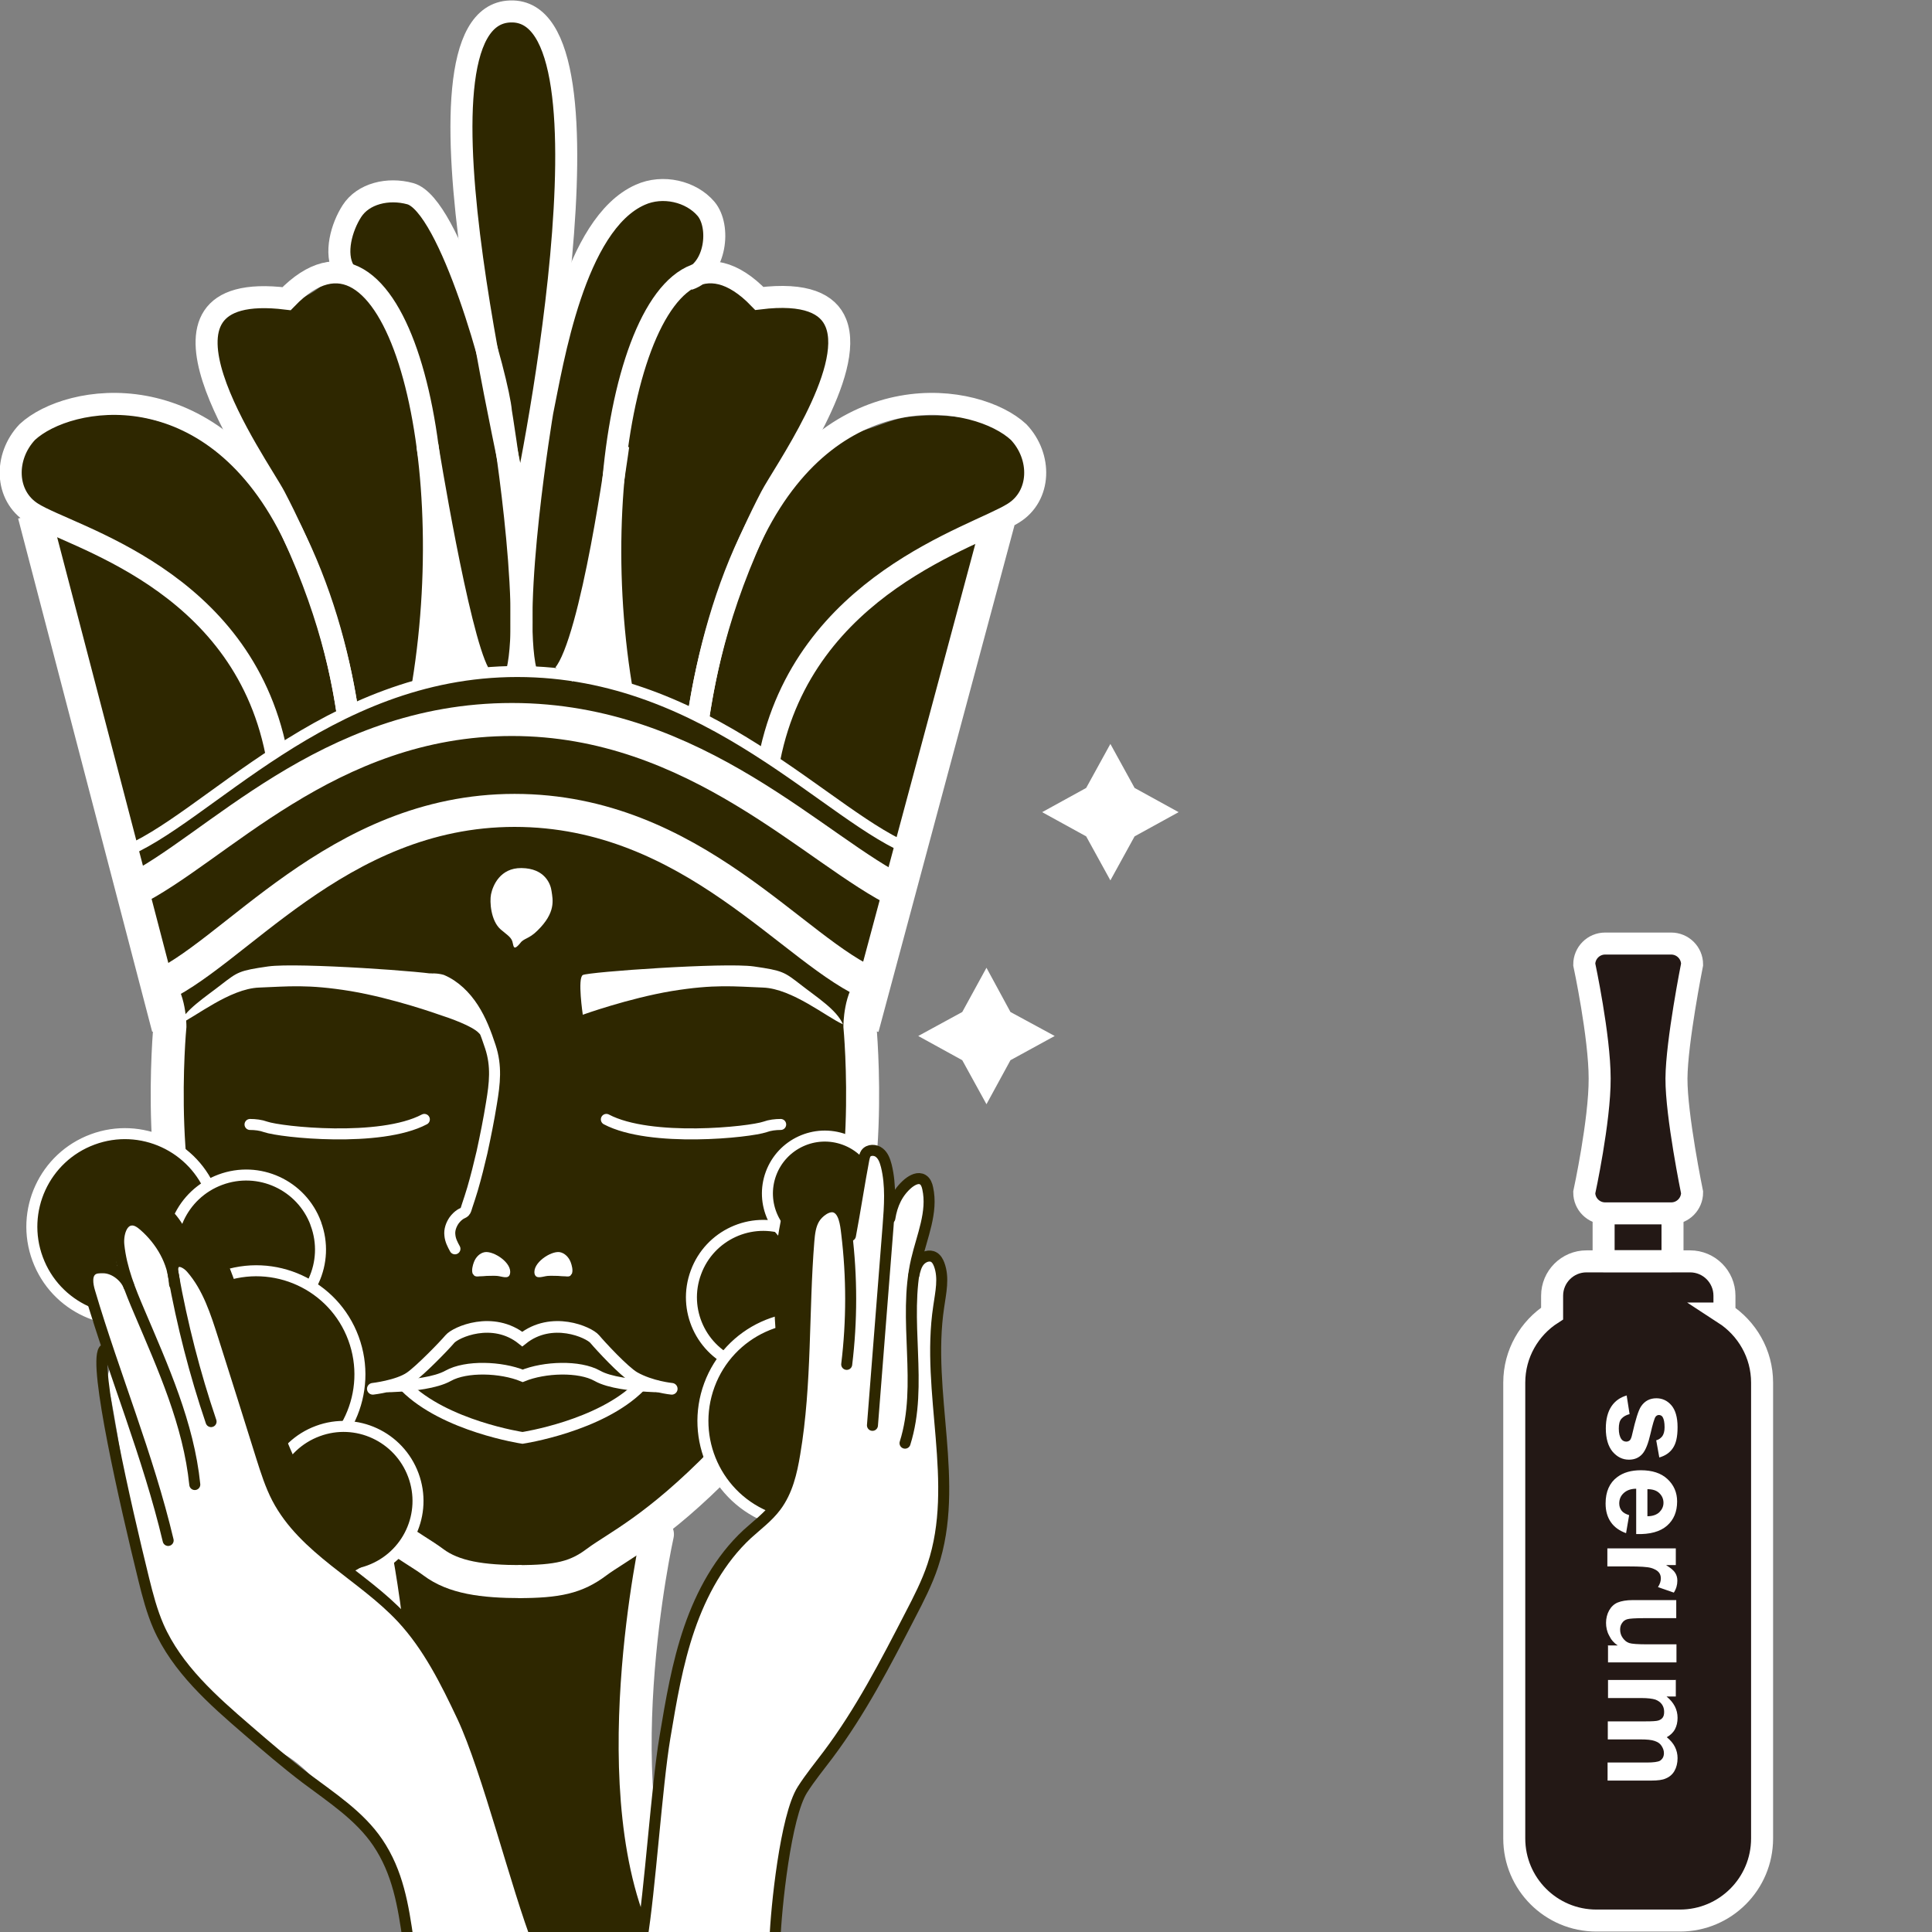 <?xml version="1.0" encoding="UTF-8"?>
<svg id="_圖層_2" data-name="圖層 2" xmlns="http://www.w3.org/2000/svg" xmlns:xlink="http://www.w3.org/1999/xlink" viewBox="0 0 87.78 87.78">
  <rect x="0" y="0" width="87.78" height="87.78" fill="#808080" stroke="none"/>
  <defs>
    <style>
      .cls-1, .cls-2, .cls-3, .cls-4, .cls-5, .cls-6, .cls-7, .cls-8 {
        fill: none;
      }

      .cls-2, .cls-3 {
        stroke-width: 1.5px;
      }

      .cls-2, .cls-3, .cls-4, .cls-5, .cls-9, .cls-10, .cls-6, .cls-7, .cls-8 {
        stroke-miterlimit: 10;
      }

      .cls-2, .cls-3, .cls-5, .cls-9, .cls-10, .cls-6, .cls-7, .cls-8 {
        stroke: #fff;
      }

      .cls-2, .cls-4, .cls-5, .cls-7 {
        stroke-linecap: round;
      }

      .cls-11 {
        clip-path: url(#clippath);
      }

      .cls-12 {
        fill: #fff;
      }

      .cls-13, .cls-9 {
        fill: #2e2700;
      }

      .cls-4 {
        stroke: #2e2700;
      }

      .cls-4, .cls-5, .cls-9, .cls-8 {
        stroke-width: .5px;
      }

      .cls-10 {
        fill: #231815;
      }

      .cls-7 {
        stroke-width: .53px;
      }
    </style>
    <clipPath id="clippath">
      <rect class="cls-1" width="87.78" height="87.78"/>
    </clipPath>
  </defs>
  <g id="_圖層_1-2" data-name="圖層 1">
    <g class="cls-11">
      <path class="cls-13" d="M40.31,42.42c-.3,1.03-.77,2.13-.94,3.18-.18,1.16,.25,2.41,.15,3.59-.04,.49-.15,1.01-.15,1.52,0,.66-.2,1.36-.31,1.9-.15,.75-.15,1.53-.3,2.29-.28,1.43-.75,2.83-1.51,4.09-1.45,2.4-2.61,5-4.46,7.14-1.01,1.17-2.16,2.32-2.75,3.75-.59,1.43-.47,3.22-.69,4.75-.25,1.75-.25,3.57-.48,5.33-.21,1.63,.03,3.09,.5,4.67,.19,.63,.41,1.24,.73,1.83,.19,.36,.34,.74,.53,1.09,.08,.15,.49,.57,.41,.72-.14,.28-1.03,.08-1.27,.09-1.46,.05-2.93,.13-4.4,.21-.8,.04-1.6,.1-2.4,.14-.57,.03-1.44,.24-1.98,.09-.94-.25-.97-1.54-1.37-2.26-.44-.79-.91-1.66-1.18-2.53-.19-.61,.16-1.25,.02-1.86-.12-.56-.28-1.01-.31-1.63-.06-1.3,.05-2.61,.05-3.91,0-1.45-.01-2.87-.25-4.25-.22-1.29-.13-2.48-.82-3.65-.62-1.04-1.82-1.75-2.66-2.63-.97-1.02-1.85-2.12-2.58-3.32-.47-.77-.79-1.53-1.41-2.17-.61-.63-1.13-1.34-1.55-2.11-.81-1.51-1.18-3.23-1.06-4.94,.2-2.9-.12-5.84-.67-8.6-.34-1.68-.53-3.39-.91-5.08-.46-2.04-1.15-3.97-1.58-5.98-.36-1.68-.88-3.2-1.56-4.78-.48-1.09-.84-2.11-1.1-3.27-.19-.86-.37-1.5-.75-2.3-.38-.8-.9-1.59-.58-2.51,.45-1.28,1.4-1.76,2.57-2.27,.39-.17,.65-.09,1.06-.06,.75,.06,1.4,.09,2.1,.25,1.36,.3,2.78,.85,4.03,1.43,.29-.83-.21-1.96-.47-2.76-.31-.98-.99-3.52,.54-3.92,.85-.22,1.67,.33,2.49,.1,.69-.19,1.58-.65,1.98-1.26,.44-.66,.6-1.46,.94-2.17,.56-1.14,1.56-1.64,2.84-1.11,.89,.38,1.96,1.52,2.4,2.41-.16-.31,0-1.09,.02-1.44,.02-.52,.06-1.03,.09-1.55,.05-.9-.13-1.68-.2-2.56-.04-.47,0-.96,0-1.44,0-.48,0-.97,.16-1.43,.13-.39,.35-.7,.46-1.1,.11-.4,.18-.7,.52-1,.77-.67,1.99-.23,2.55,.53,.38,.52,.48,1.48,.48,2.11,0,.87,.1,1.74,.17,2.6,.09,1.11,.17,2.14,.33,3.23,.08,.55,.09,1.1,.09,1.67,0,.54,.2,1.13,0,1.64,.34-.82,.78-1.43,1.36-2.09,.49-.56,.91-1.25,1.63-1.57,.63-.28,1.33-.54,2.04-.4,.7,.14,1.33,.3,1.42,1.07,.09,.77-.1,1.66,.08,2.41,.29,.1,.33,.45,.57,.6,.16,.11,.44,.11,.65,.27,.47,.37,.69,.63,1.36,.57,.99-.1,2.64-.37,2.99,.91,.29,1.08-.14,1.95-.4,2.94-.27,1.03-.33,2.03-1.01,2.87,.05-.55,1.7-.75,2.16-.83,.89-.14,1.71-.63,2.57-.73,1.46-.16,3.65-.06,4.75,1,.56,.53,1.1,1.33,.62,2.08-.17,.26-.39,.37-.52,.68-.19,.46-.22,1.01-.35,1.49-.09,.34-.29,.61-.44,.92-.16,.34-.24,.7-.37,1.06-.39,1.11-.62,2.08-.77,3.26-.1,.83-.25,1.62-.42,2.43-.28,1.35-.88,2.68-1.36,4-.73,2.01-1.41,4.02-2,6.07-.05,.16-.09,.31-.14,.47Z"/>
      <g>
        <path class="cls-2" d="M29.87,69.71s-2.68,12.04,.68,18.43"/>
        <path class="cls-2" d="M16.89,69.71s1.46,6.57,.87,12.59"/>
        <g>
          <path class="cls-3" d="M23.7,71.86c-1.8,0-3.09-.19-4.01-.88-.92-.69-2.75-1.52-5.75-4.61-1.71-1.77-3.02-5.12-4.68-7.84-2.31-3.79-1.54-11.9-1.54-11.9,0,0,0-1.36-.62-1.86"/>
          <path class="cls-12" d="M26.48,46.11s-.25-1.67,0-1.81c.25-.14,6.44-.58,7.77-.39,1.32,.19,1.38,.25,2.12,.82,.74,.58,1.65,1.15,1.93,1.81-.74-.33-2.31-1.62-3.63-1.67-1.32-.05-2.2-.16-4.16,.16-1.96,.33-4.02,1.07-4.02,1.07Z"/>
          <path class="cls-12" d="M21.48,45.54s-.45-.89-1.43-.99c-.02-.13-.05-.22-.1-.25-.25-.14-6.44-.58-7.77-.39-1.32,.19-1.38,.25-2.12,.82-.74,.58-1.65,1.15-1.93,1.81,.74-.33,2.31-1.62,3.64-1.67,1.32-.05,2.2-.16,4.16,.16,1.96,.33,4.02,1.07,4.02,1.07h0c.47,.15,1.52,.52,1.81,.84,.38,.42-.29-1.41-.29-1.41Z"/>
          <path class="cls-3" d="M39.69,44.76c-3.56-1.41-8.19-7.94-16.31-7.94s-12.83,6.69-16.39,8.11"/>
          <path class="cls-5" d="M11.36,51.09c.24,0,.49,.03,.71,.11,.69,.24,5.2,.72,7.21-.34"/>
          <path class="cls-5" d="M35.47,51.09c-.24,0-.49,.03-.71,.11-.69,.24-5.2,.72-7.21-.34"/>
          <path class="cls-7" d="M30.52,63.1s-.94-.09-1.7-.52c-.48-.28-1.54-1.43-1.8-1.74-.26-.31-1.95-1.07-3.29,0-1.34-1.07-3.03-.31-3.29,0-.26,.31-1.34,1.42-1.8,1.74-.56,.39-1.7,.52-1.7,.52"/>
          <path class="cls-7" d="M29.85,62.99s-.19,0-.46-.02c-.62-.04-1.69-.14-2.25-.46-.82-.46-2.41-.4-3.39,0-.98-.4-2.57-.46-3.39,0-.57,.32-1.64,.43-2.25,.46-.28,.02-.46,.02-.46,.02"/>
          <path class="cls-7" d="M29.07,62.99c-1.8,1.81-5.33,2.34-5.33,2.34,0,0-3.53-.53-5.33-2.34"/>
          <path class="cls-12" d="M21.54,57.95c.07,.06,.15,.05,.24,.04,.11,0,.22-.01,.34-.02,.15,0,.31-.01,.46,0,.23,.02,.53,.17,.59-.09,.12-.49-.73-1.05-1.14-.99-.24,.04-.42,.24-.5,.46-.05,.13-.11,.36-.06,.5,0,.02,.02,.04,.04,.06,.01,.02,.02,.03,.03,.04Z"/>
          <path class="cls-12" d="M25.93,57.95c-.07,.06-.15,.05-.24,.04-.11,0-.22-.01-.34-.02-.15,0-.31-.01-.46,0-.23,.02-.53,.17-.6-.09-.11-.49,.73-1.05,1.14-.99,.23,.04,.42,.24,.5,.46,.05,.13,.11,.36,.06,.5,0,.02-.02,.04-.04,.06-.01,.02-.02,.03-.03,.04Z"/>
          <path class="cls-5" d="M19.35,44.53c.33-.12,.73,0,.73,0,.59,.25,1.07,.73,1.42,1.27,.35,.54,.58,1.15,.78,1.76,.29,.88,.2,1.66,.05,2.56-.12,.75-.27,1.49-.43,2.23-.13,.56-.27,1.12-.43,1.67-.08,.26-.16,.52-.25,.78-.03,.09-.05,.2-.11,.26-.05,.05-.13,.07-.19,.11-.12,.08-.2,.16-.29,.28-.13,.19-.22,.43-.19,.67,.02,.23,.12,.42,.23,.62"/>
          <line class="cls-3" x1="1.55" y1="23.37" x2="7.64" y2="46.69"/>
          <line class="cls-3" x1="39.19" y1="46.69" x2="45.37" y2="23.67"/>
          <path class="cls-3" d="M40.95,40.57c-3.86-1.85-9.29-7.88-17.69-7.88s-13.47,5.94-17.33,7.81"/>
          <path class="cls-8" d="M41.53,38.67c-3.83-1.41-9.29-8.16-18.03-8.16s-14.18,6.84-18,8.26"/>
          <path class="cls-6" d="M15.8,32.43c-.44-2.93-1.26-5.72-2.57-8.33-3.69-7.31-10.13-6.2-11.99-4.47-1.06,1.12-1.02,2.9,.23,3.68,1.74,1.1,9.49,2.95,11.08,10.87"/>
          <path class="cls-6" d="M15.8,32.43c-.31-2.08-1.01-5.44-3.31-9.85-.76-1.46-6.9-9.92,.53-9.01,4.83-5.01,7.96,6.67,6.2,17.5"/>
          <g>
            <path class="cls-6" d="M31.72,32.64c.44-2.93,1.26-5.94,2.57-8.54,3.69-7.31,10.13-6.2,11.99-4.47,1.06,1.12,1.02,2.9-.23,3.68-1.74,1.1-9.51,3.21-11.09,11.14"/>
            <path class="cls-6" d="M31.72,32.64c.31-2.08,1.01-5.65,3.31-10.07,.54-1.04,3.84-5.67,2.95-7.89-.35-.88-1.37-1.38-3.48-1.12-4.83-5.01-8.05,6.79-6.28,17.62"/>
          </g>
          <path class="cls-6" d="M19.42,20.25s1.38,8.58,2.32,10.31"/>
          <path class="cls-6" d="M28.09,20.25s-1.19,8.86-2.47,10.39"/>
          <path class="cls-6" d="M23.6,23.62c.1-1-5.69-22.94-.41-23.1,5.28-.17,.73,22.1,.41,23.1"/>
          <path class="cls-6" d="M15.63,12.29c-.45-.78-.11-1.97,.36-2.7,.51-.79,1.63-1.07,2.65-.79,1.81,.5,4.01,8.53,4.12,9.91,0,0,1.46,8.77,.74,11.8"/>
          <path class="cls-6" d="M23.89,30.51c-.72-3.03,.75-11.8,.75-11.8,.46-2.22,1.44-8.53,4.45-9.86,1.02-.46,2.31-.16,2.99,.64,.67,.8,.46,2.78-.8,3.2"/>
          <path class="cls-12" d="M23.62,42.87s-.16,.2-.23,.18c-.03,0-.06-.03-.09-.19-.04-.27-.25-.37-.55-.63-.45-.39-.51-1.26-.44-1.6,.08-.39,.41-1.2,1.38-1.19,1.07,.01,1.33,.73,1.37,1.05,.06,.4,.2,.97-.64,1.79-.4,.4-.63,.34-.8,.59Z"/>
          <path class="cls-3" d="M23.54,71.86c1.8,0,2.64-.19,3.56-.88,.92-.69,2.74-1.52,5.75-4.61,1.71-1.77,3.02-5.12,4.68-7.84,2.31-3.79,1.54-11.9,1.54-11.9,0,0,0-1.36,.62-1.86"/>
          <path class="cls-12" d="M20.09,24.62s-.1,6.08-.67,6.32c.97-.13,2.32-.37,2.32-.37l-1.65-5.95Z"/>
          <path class="cls-12" d="M27.32,24.62s-.79,5.67-1.66,5.8c.54,.3,2.84,.84,2.84,.84l-1.18-6.65Z"/>
        </g>
        <g>
          <path class="cls-9" d="M31.62,57.81c-.63,1.69,.24,3.57,1.93,4.19,1.69,.63,3.57-.24,4.19-1.93,.63-1.69-.24-3.57-1.93-4.19-1.69-.63-3.57,.24-4.19,1.93Z"/>
          <path class="cls-9" d="M35.03,53.32c-.5,1.35,.19,2.85,1.54,3.35s2.85-.19,3.35-1.54c.5-1.35-.19-2.85-1.54-3.35-1.35-.5-2.85,.19-3.35,1.54Z"/>
          <path class="cls-9" d="M32.23,62.93c-.9,2.44,.34,5.15,2.78,6.05,2.44,.9,5.15-.34,6.05-2.78,.9-2.44-.34-5.15-2.78-6.05-2.44-.9-5.15,.34-6.05,2.78Z"/>
        </g>
        <path class="cls-13" d="M36.09,69.46c-.28-.12-.54-.29-.76-.5-.14-.14-.23-.34-.36-.47-.18-.17-.41-.23-.58-.41-.47-.49,.11-1.54,.28-2.04,.27-.81,.46-1.64,.62-2.47,.09-.45,.09-.82,.06-1.36-.02-.43-.05-.84-.08-1.24v-.14c-.05-.59-.09-1.18-.09-1.81v-.42c0-.32-.01-.63,0-.95,.04-.8,.18-1.59,.32-2.32,.33-1.69,1.48-1.87,1.96-1.87h.08s.03-.11,.03-.11c.07-.27,.14-.54,.24-.8,.12-.3,.26-.27,.56-.21,.54,.11,1.01,.42,1.44,.75,.14,.1,.32,.23,.39,.39,.05,.14-.01,.26-.02,.4,0,.23,.04,.47,.06,.69,.04,.46,.08,.92,.11,1.38,.12,1.83,.32,3.66,.41,5.5,.04,.8,.08,1.24-.21,1.99-.3,.78-.5,1.6-.8,2.39-.35,.92-.68,1.84-1.06,2.75-.16,.38-.25,.86-.64,1.02-.34,.14-.78,.13-1.14,.09-.28-.03-.56-.11-.82-.22Z"/>
        <path class="cls-12" d="M29.14,88.27s-.05-.24-.05-.37c0-.68,.06-1.34,.2-2.17,.06-.34,.08-.69,.1-1.04,.02-.41,.05-.75,.09-1.08,.05-.32,.07-.64,.08-.96,.03-.47,.05-.86,.11-1.25,.07-.44,.16-.88,.25-1.31,.1-.5,.19-.94,.26-1.38l.13-.86c.08-.53,.11-1.11,.25-1.63,.14-.49,.34-.97,.5-1.46,.32-.95,.73-1.88,1.1-2.81,.3-.75,.77-1.4,1.37-1.93,.54-.48,1.07-1.1,1.67-1.5,.57-.38,.68-.85,.82-1.51,.12-.52,.2-1.04,.25-1.57,.1-1.11,.23-2.16,.18-3.28-.05-1.09,.11-2.18,.11-3.28,0-.32,0-.63,.02-.94,.02-.35,.06-.7,.04-1.06,0-.15-.07-.3-.07-.45,0-.17,.1-.38,.15-.54,.18-.49,.53-1.02,1.12-.85,.43,.12,.61,.79,.71,1.18,.2-.83,.49-1.62,.58-2.46,.03-.3,.04-1.13,.42-1.26,.45-.14,.58,.46,.65,.73,.12,.46,.3,.86,.32,1.35,.39-.12,1.11-2.02,1.67-.86,.18,.39,.09,1.1,.07,1.53-.02,.42-.2,.66-.31,1.04-.13,.43-.18,.92-.35,1.37,.09-.23,.46-.39,.67-.47,.14-.06,.23-.12,.32,.02,.07,.11,.07,.29,.1,.42,.05,.2,.08,.42,.09,.63,.03,.45-.05,.89-.1,1.33-.03,.27-.05,.57-.05,.86,0,.72-.05,1.46,.01,2.17,.04,.45,.14,.9,.18,1.36,.02,.26-.03,.48-.03,.74,0,.35,.03,.7,.06,1.05,.09,1.17,.24,2.37,0,3.54-.1,.48-.11,.94-.26,1.42-.18,.59-.4,1.17-.64,1.74-.21,.5-.45,.92-.7,1.25-.21,.27-.29,.48-.43,.87-.39,1.07-.88,2.02-1.57,2.92-.49,.64-.8,1.42-1.35,2.01-.52,.56-1.01,1.22-1.43,1.86-.29,.45-.47,.99-.68,1.45-.53,1.16-.23,2.36-.36,3.64-.06,.62-.16,1.83-.16,1.83l-6.14-.03Z"/>
        <g>
          <path class="cls-4" d="M38.47,61.99c.24-1.97,.24-3.97,0-5.95-.05-.43-.12-1.05-.53-1.19-.33-.11-.76,.22-.94,.52-.18,.3-.22,.66-.25,1.01-.26,3.22-.1,6.48-.64,9.67-.14,.85-.34,1.71-.86,2.4-.36,.48-.85,.84-1.3,1.25-1.24,1.15-2.08,2.69-2.63,4.29-.55,1.6-.83,3.28-1.11,4.95-.37,2.2-.68,6.99-1.05,9.19"/>
          <path class="cls-4" d="M38.64,56.14c.2-1.05,.41-2.42,.61-3.47,.02-.09,.04-.18,.09-.26,.13-.19,.44-.18,.61-.04,.18,.14,.26,.37,.32,.6,.22,.89,.15,1.83,.08,2.74-.24,3.02-.47,6.03-.71,9.05"/>
          <path class="cls-4" d="M40.43,55.35c.1-.63,.35-1.18,.84-1.59,.19-.15,.45-.29,.66-.16,.13,.08,.19,.24,.22,.39,.24,1.08-.26,2.18-.51,3.26-.63,2.72,.32,5.66-.52,8.32"/>
          <path class="cls-4" d="M41.52,57.94c.05-.23,.11-.48,.27-.66,.16-.18,.44-.28,.64-.16,.12,.07,.19,.2,.24,.33,.23,.61,.07,1.28-.02,1.92-.59,3.9,.98,8.02-.27,11.76-.26,.78-.64,1.52-1.02,2.25-1.13,2.19-2.26,4.38-3.74,6.35-.39,.52-.81,1.03-1.16,1.58-.77,1.2-1.2,5.41-1.25,6.83"/>
        </g>
      </g>
      <polygon class="cls-12" points="44.82 43.97 45.91 45.98 47.92 47.07 45.91 48.17 44.82 50.17 43.72 48.17 41.72 47.07 43.72 45.98 44.82 43.97"/>
      <polygon class="cls-12" points="50.45 33.8 51.55 35.8 53.55 36.9 51.55 38 50.45 40 49.35 38 47.35 36.9 49.35 35.8 50.45 33.8"/>
      <g>
        <path class="cls-10" d="M78.35,59.68v-.81c0-.86-.7-1.56-1.56-1.56h-4.71c-.86,0-1.56,.7-1.56,1.56v.81c-1.03,.66-1.72,1.82-1.72,3.14v20.71c0,2.06,1.67,3.73,3.73,3.73h3.8c2.06,0,3.73-1.67,3.73-3.73v-20.71c0-1.32-.69-2.47-1.72-3.14Z"/>
        <path class="cls-10" d="M73.6,54.39h1.66c.4,0,.73,.33,.73,.73v2.1s-.03,.08-.08,.08h-2.97s-.08-.03-.08-.08v-2.1c0-.4,.33-.73,.73-.73Z"/>
        <path class="cls-10" d="M75.93,55.13h-3c-.52,0-.95-.42-.95-.95,0,0,.71-3.27,.7-5.18,0-1.91-.7-5.18-.7-5.18,0-.52,.42-.95,.95-.95h3c.52,0,.95,.42,.95,.95,0,0-.7,3.51-.71,5.18-.01,1.67,.71,5.18,.71,5.18,0,.52-.42,.95-.95,.95Z"/>
      </g>
      <g>
        <path class="cls-12" d="M73.91,63.42l.13,.83c-.16,.04-.28,.11-.37,.21s-.12,.26-.12,.45c0,.21,.04,.37,.12,.48,.05,.07,.13,.11,.22,.11,.06,0,.11-.02,.16-.06,.04-.04,.08-.13,.11-.28,.15-.66,.28-1.08,.4-1.26,.17-.25,.4-.37,.7-.37,.27,0,.5,.11,.68,.32s.28,.54,.28,.99-.07,.74-.21,.95c-.14,.21-.34,.35-.62,.43l-.14-.78c.12-.03,.21-.1,.28-.19,.06-.09,.1-.22,.1-.4,0-.22-.03-.37-.09-.47-.04-.06-.1-.09-.17-.09-.06,0-.11,.03-.15,.08-.05,.07-.13,.33-.23,.77-.1,.44-.22,.75-.37,.92-.15,.17-.35,.26-.61,.26-.29,0-.53-.12-.74-.36-.2-.24-.31-.59-.31-1.06,0-.42,.09-.76,.26-1.01,.17-.25,.41-.41,.7-.49Z"/>
        <path class="cls-12" d="M74.02,68.84l-.14,.82c-.3-.11-.53-.27-.69-.5-.16-.23-.24-.51-.24-.85,0-.54,.18-.94,.53-1.2,.28-.21,.64-.31,1.07-.31,.52,0,.92,.13,1.21,.4,.29,.27,.44,.61,.44,1.02,0,.46-.15,.83-.46,1.1s-.77,.4-1.4,.38v-2.06c-.24,0-.43,.07-.57,.2-.14,.13-.2,.29-.2,.47,0,.13,.04,.24,.11,.33s.18,.15,.34,.2Zm.83,.05c.24,0,.42-.07,.54-.18,.12-.12,.19-.26,.19-.43,0-.18-.07-.33-.2-.45s-.31-.17-.53-.17v1.23Z"/>
        <path class="cls-12" d="M73.03,71.17v-.82h3.11v.76h-.44c.21,.13,.35,.25,.41,.35,.07,.11,.1,.22,.1,.36,0,.19-.05,.37-.16,.54l-.72-.25c.09-.14,.13-.27,.13-.39s-.03-.21-.1-.29-.18-.14-.34-.19c-.17-.05-.51-.07-1.04-.07h-.96Z"/>
        <path class="cls-12" d="M73.03,74.76h.47c-.17-.11-.3-.26-.39-.45-.1-.18-.14-.38-.14-.58s.05-.4,.14-.56,.22-.29,.39-.36c.17-.07,.4-.11,.69-.11h1.97v.82h-1.43c-.44,0-.71,.02-.8,.05-.1,.03-.18,.09-.23,.17-.06,.08-.09,.18-.09,.3,0,.14,.04,.27,.12,.38,.08,.11,.17,.19,.29,.23,.12,.04,.39,.06,.84,.06h1.31v.82h-3.11v-.76Z"/>
        <path class="cls-12" d="M76.14,76.32v.76h-.42c.33,.27,.5,.59,.5,.97,0,.2-.04,.37-.12,.52-.08,.15-.21,.27-.37,.36,.17,.14,.29,.28,.37,.44,.08,.16,.12,.33,.12,.51,0,.23-.05,.42-.14,.58-.09,.16-.23,.28-.41,.35-.13,.06-.35,.09-.64,.09h-1.99v-.82h1.78c.31,0,.51-.03,.6-.08,.12-.08,.18-.19,.18-.35,0-.12-.04-.22-.11-.33s-.17-.17-.31-.22c-.14-.05-.35-.07-.64-.07h-1.49v-.82h1.71c.3,0,.5-.01,.59-.04,.09-.03,.15-.07,.2-.14,.04-.06,.06-.14,.06-.25,0-.13-.03-.24-.1-.34-.07-.1-.17-.17-.3-.22-.13-.04-.34-.07-.64-.07h-1.51v-.82h3.11Z"/>
      </g>
      <path class="cls-9" d="M9.64,54.27c.81,2.19-.31,4.62-2.5,5.43s-4.62-.31-5.43-2.5c-.81-2.19,.31-4.62,2.5-5.43,2.19-.81,4.62,.31,5.43,2.5Z"/>
      <path class="cls-9" d="M14.35,55.6c.65,1.75-.24,3.69-1.99,4.34-1.75,.65-3.69-.24-4.34-2-.65-1.75,.24-3.69,1.99-4.34,1.75-.65,3.69,.24,4.34,1.99Z"/>
      <path class="cls-9" d="M16.06,60.81c.9,2.44-.34,5.15-2.78,6.05s-5.15-.34-6.05-2.78c-.9-2.44,.34-5.15,2.78-6.05,2.44-.9,5.15,.34,6.05,2.78Z"/>
      <path class="cls-9" d="M18.78,67.02c.65,1.75-.24,3.69-2,4.34-1.75,.65-3.69-.25-4.34-2-.65-1.75,.24-3.69,2-4.34,1.75-.65,3.69,.25,4.34,2Z"/>
      <g>
        <path class="cls-13" d="M14.65,71.93c-.82,.21-1.67,.24-2.52,.08-.99-.18-2.43-.03-3.15-.91-.38-.46-.54-1.31-.74-1.87-.25-.71-.49-1.43-.72-2.15-.32-1.01-.64-2.03-1.05-3.01-.19-.44-.44-.85-.64-1.27-.18-.39-.13-.81-.16-1.23-.06-.74-.14-1.65-.6-2.26-.27-.36-.82-.54-1.18-.82-.34-.27-.47-.71-.46-1.13,0-.49,.1-.71,.58-.86,.03-.47,.15-.94,.46-1.35,.34-.46,.86-.75,1.45-.81,.09,0,.18-.01,.26-.01,1.27,0,1.93,.9,2.31,1.65,.33,.07,.58,.21,.69,.28,.35,.22,.81,.56,1.16,1.16,.27,.46,.95,2.79,.96,2.84,.11,.48,.29,.96,.48,1.47,.09,.25,.19,.5,.28,.76,.2,.57,.33,1.14,.46,1.69l.05,.21c.04,.17,.15,.39,.26,.63,.08,.16,.15,.32,.22,.48,.34,.82,.76,1.76,1.36,2.46,.61,.71,1.17,1.3,1.93,1.88,.22,.16,.6,.37,.63,.67,.03,.34-.32,.55-.57,.7-.55,.33-1.14,.58-1.74,.73Z"/>
        <path class="cls-12" d="M18.69,88.26c-.06,0-.02-.12-.02-.12-.02-.47-.05-.92-.13-1.39-.16-.85-.4-1.72-.85-2.48-.35-.59-.82-1.07-1.28-1.57-.55-.59-1.24-1.03-1.83-1.59-.47-.45-.9-.91-1.45-1.27-.51-.33-1.01-.52-1.54-.77-.51-.24-.92-.81-1.36-1.16-.28-.22-.56-.45-.82-.7-.32-.32-.65-.66-.92-1.02-.27-.35-.47-.79-.67-1.18-.49-.97-.79-2-1.16-3.02-.11-.29-.19-.6-.34-.88-.05-.09-.13-.18-.17-.27-.04-.11-.03-.26-.05-.37-.04-.3-.08-.59-.12-.89-.08-.6-.16-1.2-.24-1.79-.17-1.19-.36-2.38-.57-3.57,0-.02-.1-.54-.1-.54-.06-.35-.19-.7-.18-1.05,.01-.32,.19-.63,.2-.96,.02-.54-.41-.9-.68-1.31-.3-.45-.36-.94-.43-1.48-.04-.32-.21-.84,.07-1.12,.31-.31,1.08-.1,1.39,.14-.11-.09-.25-1.25-.24-1.44,.01-.52,.28-.93,.83-.99,.05,0,.09,0,.14,0,.1,0,.25,0,.34,.04,.08,.04,.15,.14,.21,.21,.11,.12,.22,.25,.3,.39,.08,.16,.03,.31,.08,.48,.18,.61,.89,.58,1.37,.83,1.15,.6,1.46,1.98,1.73,3.13,.12,.51,.31,1.02,.51,1.56,.1,.26,.19,.51,.27,.75,.18,.53,.31,1.06,.43,1.58,0,0,.05,.21,.05,.21,.11,.48,.23,.97,.4,1.43,.16,.43,.32,.84,.5,1.26,.08,.18,.09,.37,.18,.55,.1,.19,.22,.37,.34,.55,.17,.25,.38,.48,.56,.73,.39,.53,.93,.87,1.37,1.34,.63,.68,1.58,1.2,2.31,1.78l.2,.16c.59,.48,.96,1.12,1.49,1.67,.19,.2,.27,.38,.42,.61,.31,.48,.59,.97,.94,1.42,.33,.42,.46,1,.64,1.5l.65,1.82c.53,1.51,1.09,3.07,1.73,4.6,.16,.39,.29,.79,.42,1.18,.19,.57,.36,1.16,.58,1.71,.05,.13,.09,.25,.14,.38,.02,.06,.05,.12,.05,.18,0,.07,0,.13,.02,.2,.03,.09,.08,.16,.12,.24,.06,.11,.09,.19,.08,.31,0,0-5.2-.02-5.92-.02Z"/>
        <g>
          <path class="cls-4" d="M4.72,61.34c-.47,.69,.97,6.99,1.81,10.41,.18,.73,.37,1.46,.67,2.15,.84,1.91,2.47,3.35,4.05,4.71,.87,.75,1.74,1.5,2.65,2.19,1.17,.88,2.44,1.7,3.26,2.91,.92,1.36,1.16,2.86,1.39,4.48"/>
          <path class="cls-4" d="M5.85,58.43c-.13-.37-.62-.83-1.17-.83-.16,0-.33,0-.46,.08-.32,.2-.25,.67-.14,1.03,1.12,3.78,2.65,7.44,3.56,11.28"/>
          <path class="cls-4" d="M7.93,58.35c-.05-1.02-.62-1.99-1.39-2.66-.15-.13-.33-.26-.53-.26-.49,0-.66,.66-.61,1.14,.11,1.07,.52,2.07,.93,3.03,1.08,2.54,2.24,5.1,2.52,7.85"/>
          <path class="cls-4" d="M9.59,64.59c-.74-2.18-1.31-4.41-1.72-6.68-.03-.18-.05-.38,.07-.51,.21-.21,.56,0,.75,.22,.76,.87,1.12,2.01,1.47,3.11,.58,1.83,1.16,3.66,1.73,5.49,.2,.63,.4,1.26,.7,1.84,1.22,2.34,3.87,3.52,5.67,5.45,1.2,1.29,2,2.9,2.75,4.49,1.13,2.41,2.48,7.83,3.45,10.3"/>
        </g>
      </g>
    </g>
  </g>
</svg>